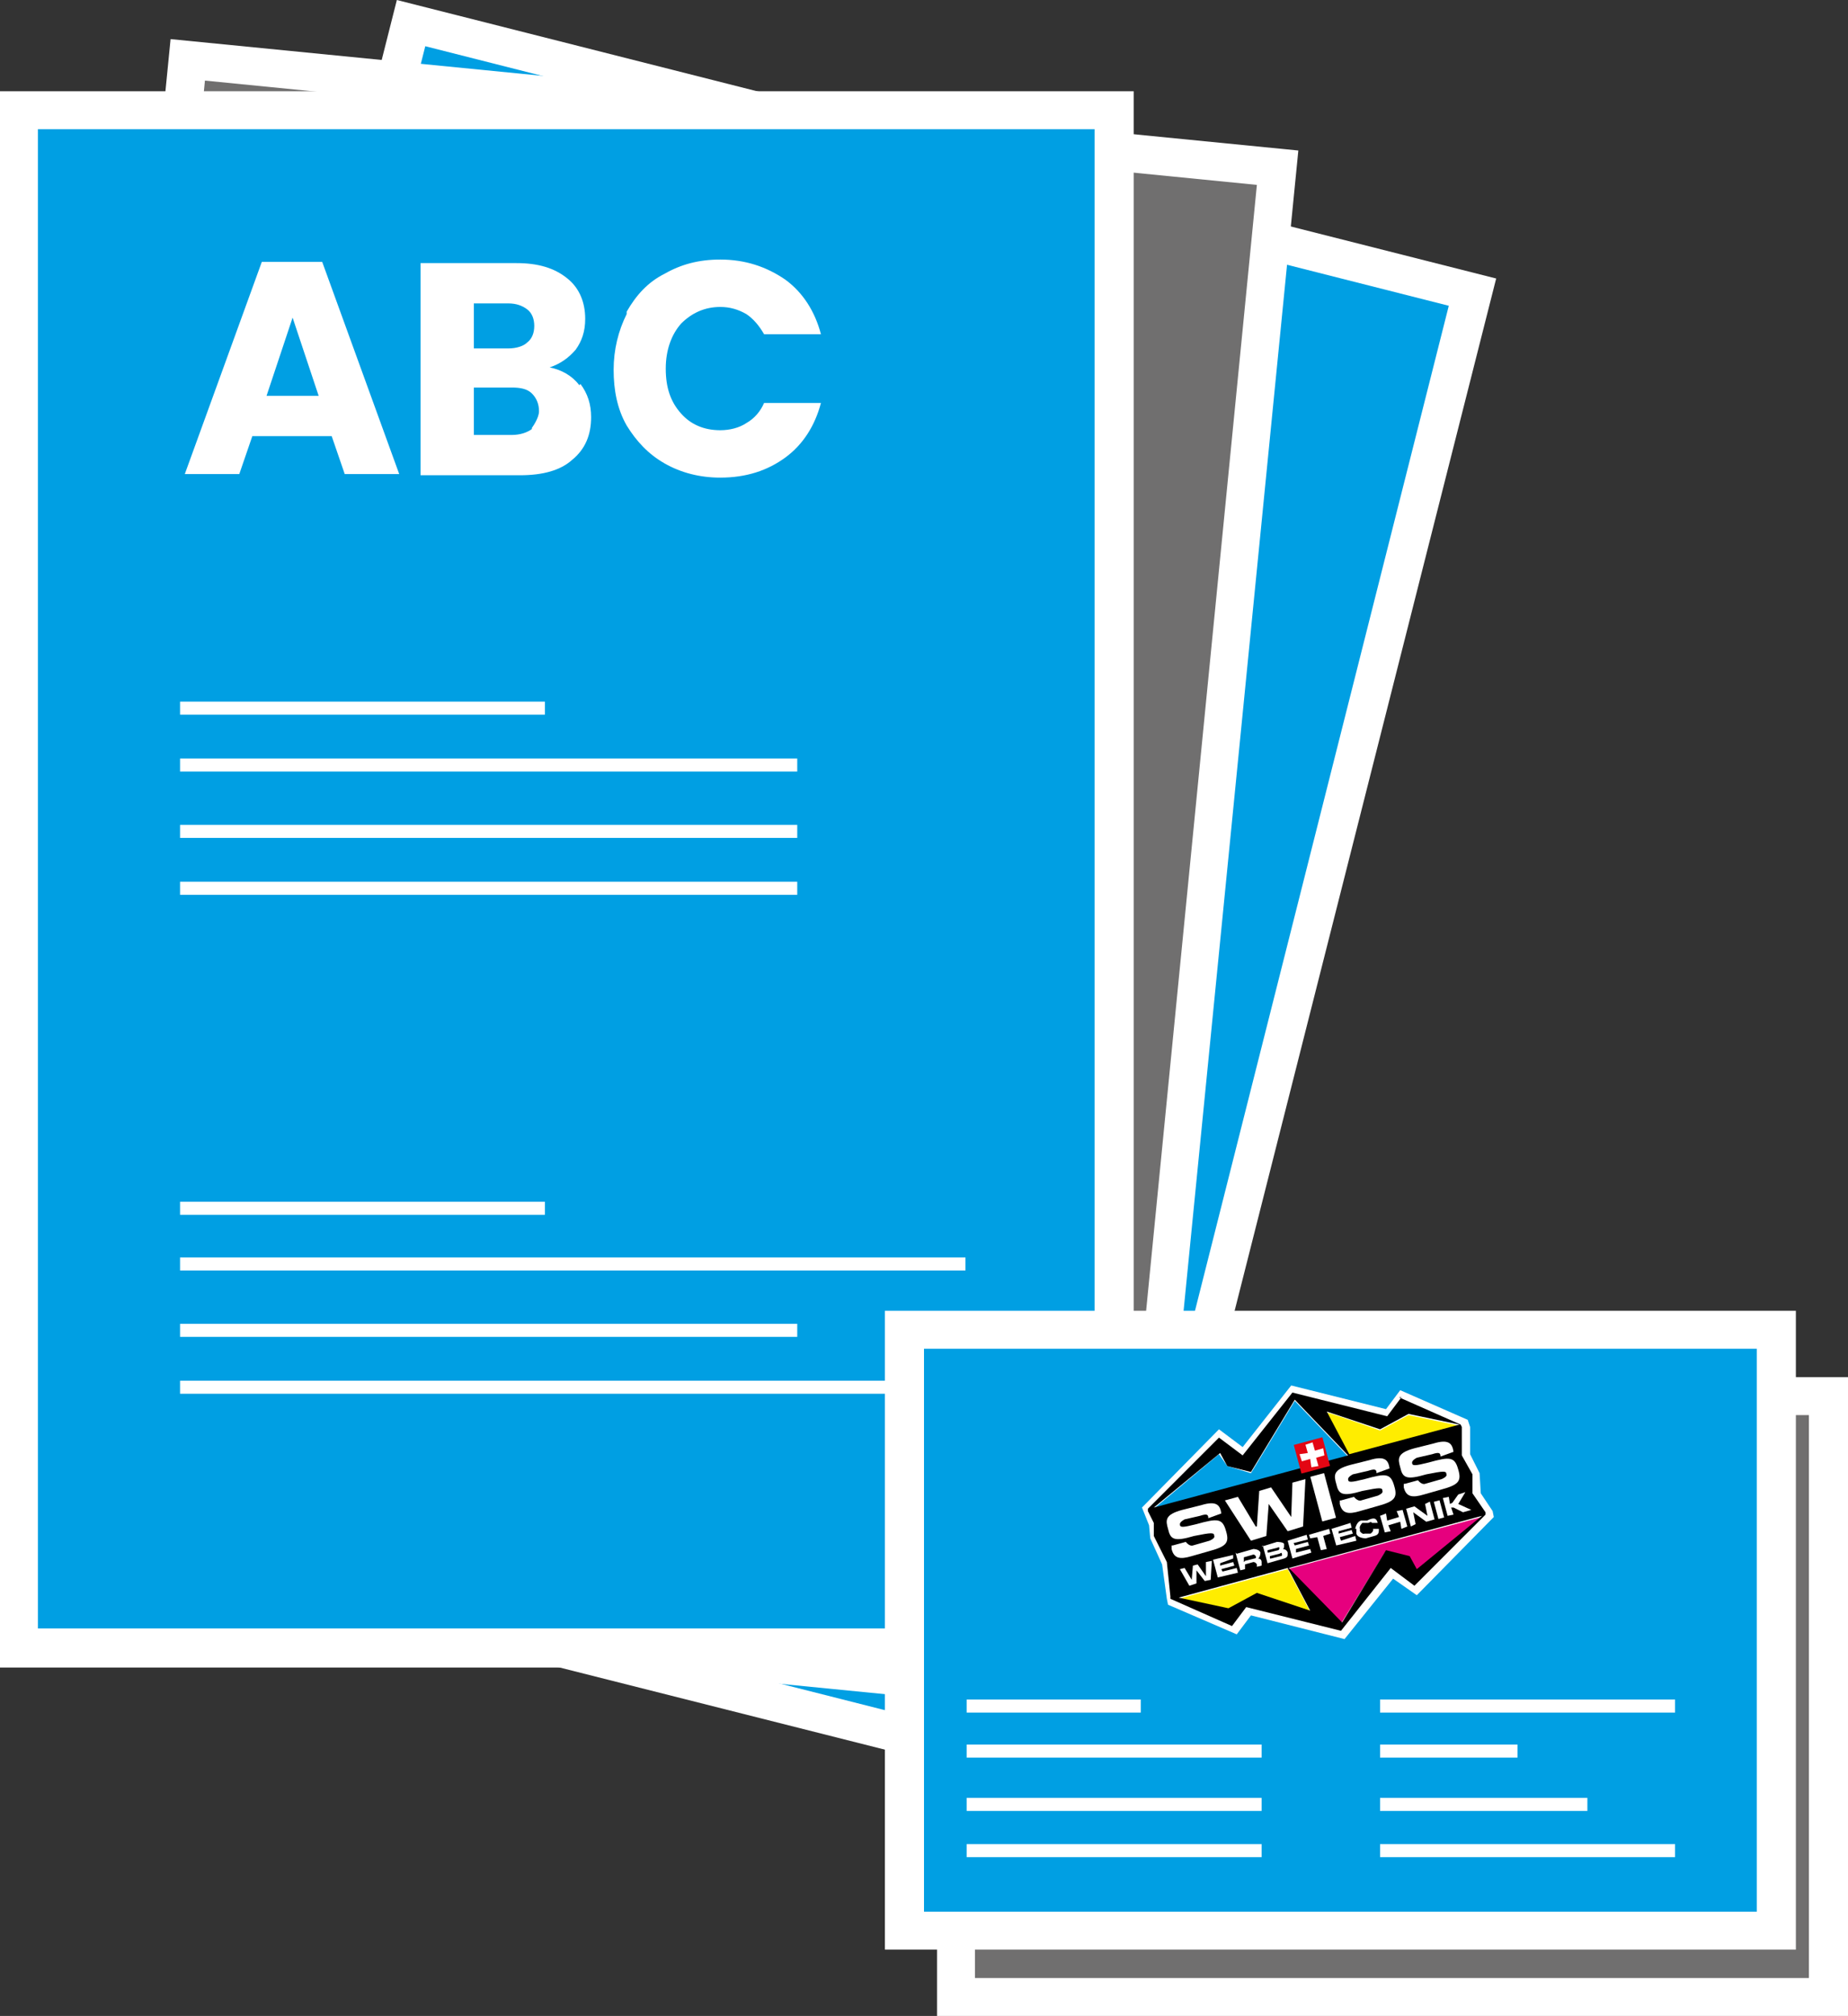 <?xml version="1.0" encoding="UTF-8"?>
<svg id="Ebene_1" data-name="Ebene 1" xmlns="http://www.w3.org/2000/svg" viewBox="0 0 15.6 17.01">
  <rect x="0" y="0" width="15.6" height="17.01" fill="#333333" stroke="none"/>
  <defs>
    <style>
      .cls-1, .cls-2 {
        fill: #fff;
      }

      .cls-2 {
        fill-rule: evenodd;
      }

      .cls-3 {
        fill: #e30613;
      }

      .cls-4 {
        fill: #009fe3;
      }

      .cls-5 {
        fill: #706f6f;
      }

      .cls-6 {
        fill: #ffed00;
      }

      .cls-7 {
        fill: #e6007e;
      }
    </style>
  </defs>
  <g>
    <rect class="cls-4" x="1.73" y="1.13" width="9.24" height="12.98" transform="translate(2.07 -1.33) rotate(14.21)"/>
    <path class="cls-1" d="M9.36,15.24L.09,12.9,3.35,0,12.63,2.35l-3.27,12.9ZM.48,12.66l8.65,2.19L12.23,2.58,3.59,.39,.48,12.66Z"/>
  </g>
  <g>
    <rect class="cls-5" x=".93" y=".93" width="9.24" height="12.98" transform="translate(.76 -.51) rotate(5.64)"/>
    <path class="cls-1" d="M9.65,14.51L.13,13.57,1.44,.33l9.52,.94-1.31,13.24ZM.49,13.28l8.88,.88L10.61,1.56,1.73,.68,.49,13.28Z"/>
  </g>
  <g>
    <rect class="cls-4" x=".16" y=".93" width="9.24" height="12.98"/>
    <path class="cls-1" d="M9.57,14.07H0V.77H9.57V14.07ZM.32,13.74H9.24V1.09H.32V13.74Z"/>
  </g>
  <g>
    <rect class="cls-5" x="8.07" y="11.78" width="7.37" height="5.07"/>
    <path class="cls-1" d="M15.6,17.01H7.91v-5.39h7.69v5.39Zm-7.37-.32h7.04v-4.75h-7.04v4.75Z"/>
  </g>
  <g>
    <path class="cls-1" d="M2.8,3.68h-.67l-.11,.32h-.46l.65-1.79h.51l.65,1.79h-.46l-.11-.32Zm-.11-.34l-.22-.66-.22,.66h.44Z"/>
    <path class="cls-1" d="M4.9,3.24c.06,.08,.09,.17,.09,.28,0,.15-.05,.27-.16,.36-.1,.09-.25,.13-.44,.13h-.84v-1.79h.81c.18,0,.32,.04,.43,.13,.1,.08,.15,.2,.15,.34,0,.11-.03,.19-.08,.26-.06,.07-.13,.12-.22,.15,.1,.02,.19,.07,.25,.15Zm-.9-.3h.29c.07,0,.13-.02,.16-.05,.04-.03,.06-.08,.06-.14s-.02-.11-.06-.14c-.04-.03-.09-.05-.16-.05h-.29v.38Zm.49,.67s.06-.08,.06-.14-.02-.11-.06-.15-.1-.05-.17-.05h-.32v.4h.32c.07,0,.13-.02,.17-.05Z"/>
    <path class="cls-1" d="M5.29,2.63c.08-.14,.18-.25,.32-.32,.14-.08,.29-.12,.47-.12,.21,0,.39,.06,.55,.17,.15,.11,.25,.27,.3,.46h-.48c-.04-.07-.09-.13-.15-.17-.07-.04-.14-.06-.22-.06-.13,0-.24,.05-.33,.14-.08,.09-.13,.22-.13,.38s.04,.28,.13,.38c.08,.09,.19,.14,.33,.14,.08,0,.16-.02,.22-.06,.07-.04,.12-.1,.15-.17h.48c-.05,.19-.15,.35-.3,.46-.15,.11-.33,.17-.55,.17-.17,0-.33-.04-.47-.12-.14-.08-.24-.19-.32-.32-.08-.14-.11-.3-.11-.47s.04-.33,.11-.47Z"/>
  </g>
  <rect class="cls-1" x="1.52" y="5.92" width="3.08" height=".11"/>
  <rect class="cls-1" x="1.52" y="6.4" width="5.21" height=".11"/>
  <rect class="cls-1" x="1.52" y="6.96" width="5.21" height=".11"/>
  <rect class="cls-1" x="1.52" y="7.44" width="5.21" height=".11"/>
  <rect class="cls-1" x="1.52" y="10.14" width="3.08" height=".11"/>
  <rect class="cls-1" x="1.52" y="10.61" width="6.63" height=".11"/>
  <rect class="cls-1" x="1.52" y="11.17" width="5.21" height=".11"/>
  <rect class="cls-1" x="1.52" y="11.65" width="6.14" height=".11"/>
  <g>
    <rect class="cls-4" x="7.64" y="11.21" width="7.37" height="5.07"/>
    <path class="cls-1" d="M15.16,16.45H7.47v-5.39h7.69v5.39Zm-7.37-.32h7.04v-4.75H7.8v4.75Z"/>
  </g>
  <g>
    <polygon class="cls-2" points="12.41 12.27 12.49 12.43 12.5 12.6 12.6 12.75 12.61 12.8 11.96 13.46 11.76 13.32 11.35 13.83 10.56 13.63 10.44 13.79 9.86 13.54 9.85 13.49 9.81 13.2 9.71 12.98 9.7 12.87 9.64 12.72 10.29 12.06 10.49 12.21 10.9 11.69 11.7 11.89 11.82 11.73 12.39 11.98 12.41 12.04 12.41 12.27"/>
    <g>
      <path class="cls-6" d="M10.37,13.58l.24-.13s.45,.16,.45,.15l-.19-.36-.92,.25,.42,.09Z"/>
      <polygon class="cls-7" points="11.32 13.7 11.69 13.1 11.89 13.15 11.96 13.26 12.51 12.8 10.87 13.24 11.32 13.7"/>
      <path class="cls-6" d="M11.2,11.92l.19,.36,.93-.25-.43-.09-.24,.13s-.45-.16-.45-.15"/>
      <polygon class="cls-4" points="10.93 11.82 10.56 12.43 10.36 12.37 10.29 12.27 9.74 12.73 11.38 12.29 10.93 11.82"/>
      <path d="M11.83,11.79l-.12,.16-.8-.2-.42,.53-.2-.15-.6,.6v.02s.05,.1,.05,.1v.11s.11,.22,.11,.22l.03,.29v.02s.52,.23,.52,.23l.12-.16,.8,.2,.42-.53,.2,.15,.6-.6v-.02s-.11-.16-.11-.16v-.16s-.09-.16-.09-.16v-.24s-.01-.02-.01-.02l-.52-.23Zm-2.09,.93l.56-.46,.06,.11,.2,.05,.37-.61,.45,.47-1.64,.44Zm.87,.72l-.24,.13-.42-.09,.92-.25,.19,.36s-.45-.15-.45-.15m1.9-.65l-.55,.45-.06-.11-.2-.05-.37,.61-.45-.46,1.63-.44Zm-1.12-.52l-.19-.36s.45,.15,.45,.15l.24-.13,.43,.09-.93,.25Z"/>
      <path class="cls-1" d="M9.9,13.04l.11-.03s.03,.04,.06,.03l.14-.04s.05-.02,.04-.04c0-.03-.02-.03-.17,0-.17,.05-.2,.03-.22-.06-.02-.07-.03-.12,.12-.16l.16-.04c.13-.04,.16,0,.17,.07h0s-.11,.04-.11,.04c0-.03-.01-.04-.07-.02l-.13,.03s-.04,.02-.04,.04c0,.03,.02,.03,.14,0,.18-.05,.22-.05,.25,.06,.03,.1,0,.13-.15,.17l-.14,.04c-.1,.03-.15,.02-.17-.06v-.03Z"/>
      <polygon class="cls-1" points="10.34 12.66 10.45 12.63 10.6 12.88 10.61 12.88 10.63 12.58 10.73 12.55 10.9 12.8 10.9 12.8 10.91 12.51 11.02 12.48 11 12.88 10.87 12.92 10.71 12.69 10.71 12.69 10.69 12.96 10.56 13 10.34 12.66"/>
      <rect class="cls-1" x="11.11" y="12.44" width=".12" height=".39" transform="translate(-2.89 3.32) rotate(-15)"/>
      <path class="cls-1" d="M11.32,12.66l.11-.03s.03,.04,.06,.03l.14-.04s.05-.02,.04-.04c0-.03-.02-.03-.17,0-.17,.05-.2,.03-.22-.06-.02-.07-.03-.12,.12-.16l.16-.04c.13-.04,.16,0,.17,.07h0s-.11,.04-.11,.04c0-.03-.01-.04-.07-.02l-.13,.03s-.04,.02-.04,.04c0,.03,.02,.03,.14,0,.18-.05,.22-.05,.25,.06,.03,.1,0,.13-.15,.17l-.14,.04c-.1,.03-.15,.02-.17-.06v-.03Z"/>
      <path class="cls-1" d="M11.86,12.52l.11-.03s.03,.04,.06,.03l.14-.04s.05-.02,.04-.04c0-.03-.02-.03-.17,0-.17,.05-.2,.03-.22-.06-.02-.07-.03-.12,.12-.16l.16-.04c.13-.04,.16,0,.17,.07h0s-.11,.04-.11,.04c0-.03-.01-.04-.07-.02l-.13,.03s-.04,.02-.04,.04c0,.03,.02,.03,.14,0,.18-.05,.22-.05,.25,.06,.03,.1,0,.13-.15,.17l-.14,.04c-.1,.03-.15,.02-.17-.06v-.03Z"/>
      <polygon class="cls-1" points="9.96 13.24 10 13.23 10.06 13.33 10.06 13.33 10.07 13.21 10.11 13.2 10.18 13.3 10.18 13.3 10.18 13.18 10.23 13.17 10.22 13.33 10.17 13.34 10.1 13.25 10.1 13.25 10.1 13.36 10.04 13.38 9.96 13.24"/>
      <polygon class="cls-1" points="10.24 13.16 10.41 13.12 10.41 13.15 10.3 13.19 10.3 13.21 10.41 13.18 10.42 13.21 10.31 13.24 10.32 13.26 10.44 13.23 10.45 13.27 10.28 13.31 10.24 13.16"/>
      <path class="cls-1" d="M10.44,13.11l.14-.04s.05,0,.06,.03h0s0,.04-.02,.05h0s.03,0,.03,.03v.03s-.04,.01-.04,.01v-.02s-.01-.02-.03-.02l-.07,.02v.04s-.04,.01-.04,.01l-.04-.15Zm.07,.06l.08-.02s.02,0,.01-.02h0s-.01-.02-.03-.01l-.07,.02v.04Z"/>
      <path class="cls-1" d="M10.65,13.05l.13-.04s.06,0,.06,.02c0,.03,0,.03-.01,.04h0s.03,0,.04,.03c0,.03,0,.04-.03,.05l-.14,.04-.04-.15Zm.06,.05l.08-.02s.01,0,.01-.02c0,0,0-.01-.02,0l-.08,.02v.02Zm.02,.05l.08-.02s.02,0,.01-.02c0-.01,0-.01-.02,0l-.08,.02v.02Z"/>
      <polygon class="cls-1" points="10.87 13 11.03 12.95 11.04 12.99 10.92 13.02 10.93 13.04 11.04 13.01 11.05 13.04 10.94 13.07 10.94 13.1 11.06 13.07 11.07 13.1 10.91 13.15 10.87 13"/>
      <polygon class="cls-1" points="11.05 12.95 11.22 12.9 11.23 12.94 11.17 12.96 11.2 13.07 11.15 13.08 11.12 12.97 11.06 12.98 11.05 12.95"/>
      <polygon class="cls-1" points="11.24 12.9 11.4 12.85 11.41 12.89 11.3 12.92 11.3 12.94 11.41 12.91 11.42 12.94 11.31 12.97 11.32 13 11.44 12.96 11.45 13 11.28 13.04 11.24 12.9"/>
      <path class="cls-1" d="M11.44,12.9s.01-.06,.05-.07h.05c.06-.03,.08-.02,.09,.02h-.05s0,0,0,0c0-.01-.01-.01-.03,0h-.05s-.03,.03-.02,.05v.02s.02,.03,.04,.02h.05s.03-.02,.02-.04h.05s0,0,0,0c0,.03,0,.05-.04,.06l-.07,.02s-.07,0-.08-.04v-.04Z"/>
      <polygon class="cls-1" points="11.65 12.79 11.7 12.77 11.71 12.83 11.81 12.8 11.79 12.75 11.84 12.74 11.88 12.88 11.83 12.9 11.82 12.84 11.72 12.87 11.74 12.92 11.69 12.93 11.65 12.79"/>
      <polygon class="cls-1" points="11.87 12.73 11.94 12.71 12.05 12.79 12.05 12.79 12.03 12.69 12.07 12.67 12.11 12.82 12.04 12.84 11.93 12.76 11.93 12.76 11.95 12.86 11.91 12.88 11.87 12.73"/>
      <rect class="cls-1" x="12.12" y="12.66" width=".05" height=".15" transform="translate(-2.88 3.58) rotate(-15)"/>
      <polygon class="cls-1" points="12.18 12.64 12.23 12.63 12.24 12.69 12.26 12.68 12.31 12.61 12.37 12.59 12.31 12.69 12.42 12.74 12.35 12.76 12.27 12.72 12.25 12.72 12.27 12.78 12.22 12.79 12.18 12.64"/>
      <rect class="cls-3" x="10.95" y="12.15" width=".25" height=".25" transform="translate(-2.8 3.29) rotate(-15)"/>
      <polygon class="cls-2" points="10.97 12.27 11.04 12.26 11.02 12.19 11.08 12.17 11.1 12.24 11.17 12.22 11.18 12.28 11.11 12.3 11.13 12.37 11.07 12.38 11.06 12.31 10.99 12.33 10.97 12.27"/>
    </g>
  </g>
  <rect class="cls-1" x="8.16" y="14.34" width="1.47" height=".11"/>
  <rect class="cls-1" x="8.16" y="14.72" width="2.49" height=".11"/>
  <rect class="cls-1" x="8.16" y="15.17" width="2.49" height=".11"/>
  <rect class="cls-1" x="8.16" y="15.56" width="2.49" height=".11"/>
  <rect class="cls-1" x="11.65" y="14.34" width="2.49" height=".11"/>
  <rect class="cls-1" x="11.65" y="14.72" width="1.16" height=".11"/>
  <rect class="cls-1" x="11.65" y="15.17" width="1.75" height=".11"/>
  <rect class="cls-1" x="11.65" y="15.56" width="2.49" height=".11"/>
</svg>